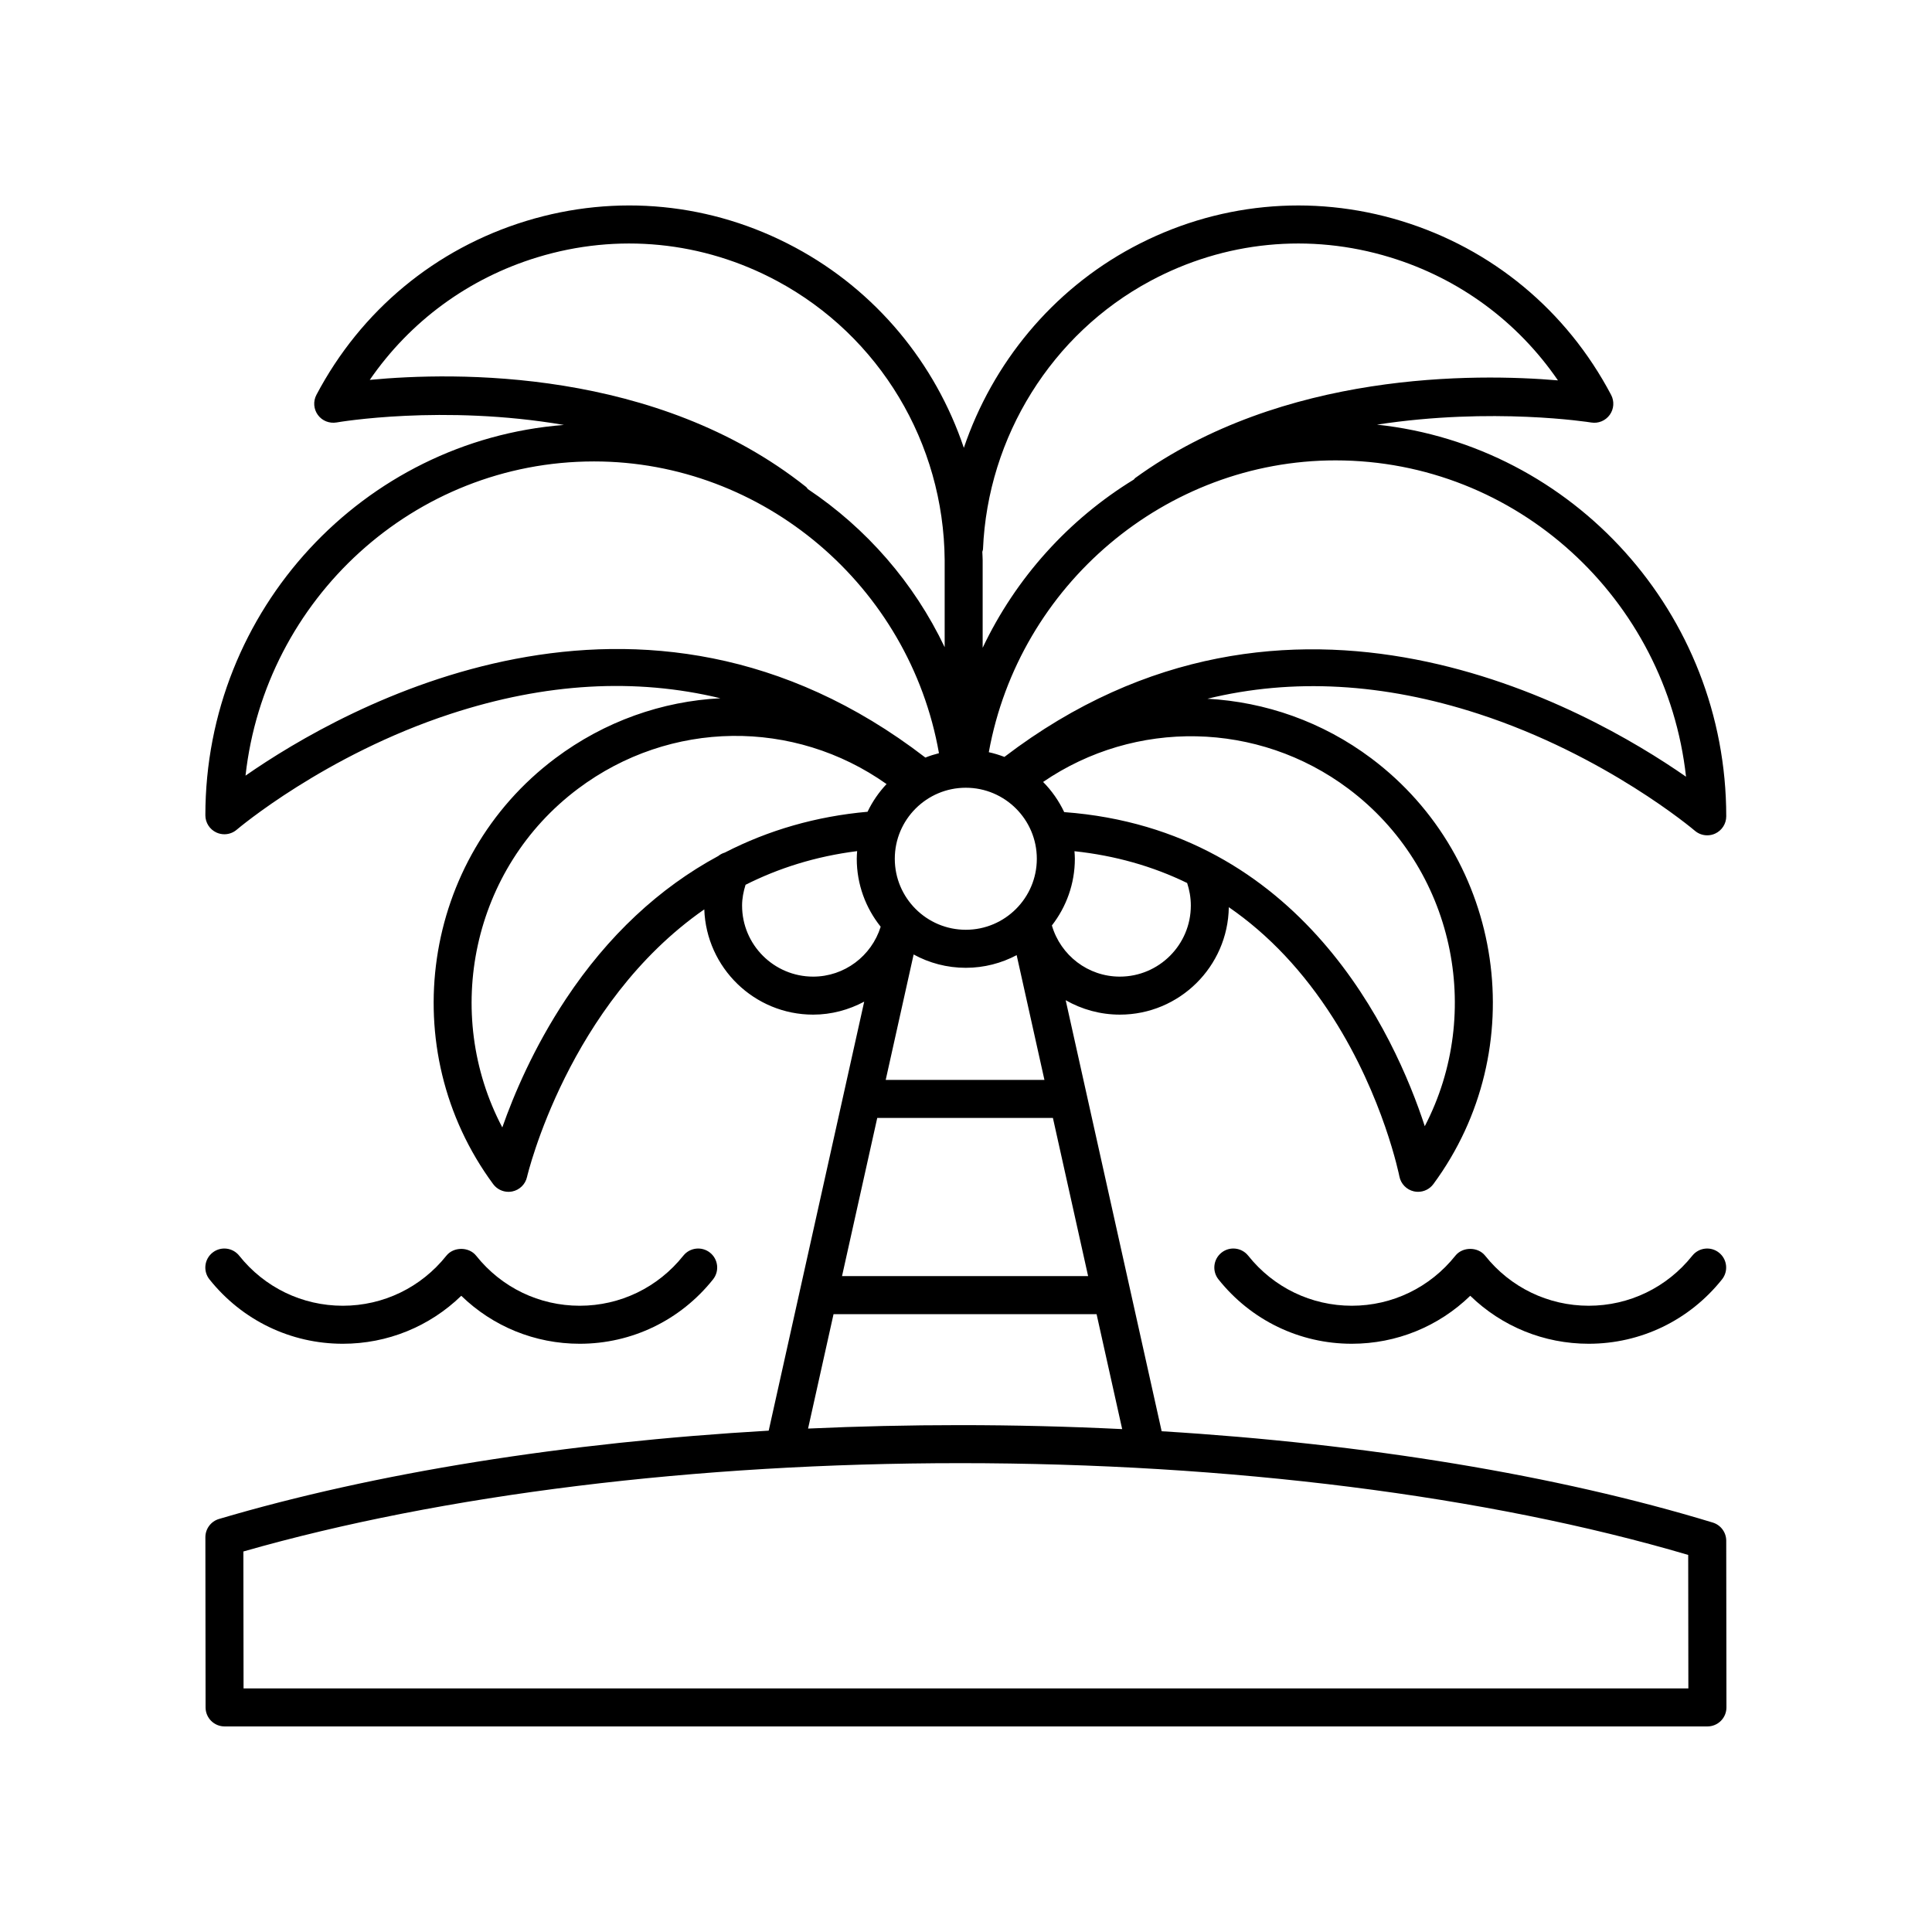 <?xml version="1.0" encoding="UTF-8"?>
<!-- Uploaded to: SVG Repo, www.svgrepo.com, Generator: SVG Repo Mixer Tools -->
<svg fill="#000000" width="800px" height="800px" version="1.1" viewBox="144 144 512 512" xmlns="http://www.w3.org/2000/svg">
 <g>
  <path d="m592.48 476.77c-6.719 8.43-16.723 13.266-27.453 13.266-10.727 0-20.734-4.832-27.453-13.266-1.914-2.402-5.969-2.402-7.883 0-6.719 8.43-16.723 13.266-27.453 13.266-10.727 0-20.734-4.832-27.453-13.266-1.738-2.176-4.906-2.535-7.078-0.801-2.176 1.734-2.535 4.906-0.801 7.078 8.641 10.844 21.52 17.062 35.332 17.062 11.848 0 23.004-4.574 31.391-12.715 8.387 8.145 19.543 12.715 31.391 12.715 13.812 0 26.691-6.219 35.332-17.062 1.734-2.176 1.375-5.344-0.801-7.078-2.164-1.73-5.332-1.375-7.07 0.801z"/>
  <path d="m234.85 500.11c11.848 0 23.004-4.574 31.391-12.715 8.387 8.145 19.543 12.715 31.391 12.715 13.812 0 26.691-6.219 35.332-17.062 1.734-2.176 1.375-5.344-0.801-7.078-2.172-1.73-5.34-1.375-7.078 0.801-6.719 8.43-16.723 13.266-27.453 13.266-10.727 0-20.734-4.832-27.453-13.266-1.914-2.402-5.969-2.398-7.883 0-6.719 8.43-16.723 13.266-27.453 13.266-10.73 0-20.734-4.832-27.453-13.266-1.738-2.176-4.906-2.535-7.078-0.801-2.176 1.734-2.535 4.906-0.801 7.078 8.648 10.844 21.523 17.062 35.34 17.062z"/>
  <path d="m198.48 596.49c0 2.777 2.258 5.031 5.035 5.031h392.97c1.34 0 2.621-0.531 3.566-1.477 0.945-0.945 1.477-2.231 1.473-3.566l-0.055-44.172c-0.004-2.215-1.453-4.168-3.57-4.812-41.309-12.586-91.875-20.891-146.05-24.199l-25.434-114.23c4.258 2.441 9.176 3.824 14.355 3.824 15.793 0 28.648-12.738 28.875-28.477 10.551 7.266 19.793 17.055 27.641 29.371 13.379 20.992 17.527 41.777 17.566 41.984 0.383 1.965 1.891 3.516 3.836 3.957 0.371 0.082 0.742 0.121 1.113 0.121 1.578 0 3.09-0.742 4.051-2.043 26.312-35.676 18.938-86.293-16.441-112.83-12.957-9.723-28.109-14.957-43.438-15.797 22.613-5.516 46.629-4.195 71.844 4.004 33.738 10.973 57.102 30.781 57.336 30.98 0.93 0.801 2.098 1.211 3.277 1.211 0.715 0 1.434-0.148 2.106-0.461 1.785-0.82 2.934-2.609 2.934-4.574 0-53.824-40.613-98.242-92.559-103.8 30.59-4.703 56.348-0.637 56.766-0.566 1.898 0.316 3.793-0.473 4.914-2.023 1.121-1.551 1.262-3.606 0.367-5.297-11.801-22.375-31.551-38.746-55.609-46.094-23.895-7.297-49.207-4.801-71.25 7.023-21.246 11.398-37.059 30.637-44.672 53.105-7.555-22.457-23.305-41.613-44.723-53.105-22.051-11.836-47.359-14.32-71.25-7.023-24.055 7.352-43.805 23.719-55.605 46.094-0.898 1.703-0.746 3.769 0.391 5.324 1.133 1.555 3.047 2.305 4.957 1.984 0.441-0.078 28.109-4.836 60.246 0.656-53.074 4.141-95.023 48.898-95.023 103.44 0 1.969 1.145 3.754 2.934 4.574 0.676 0.309 1.391 0.461 2.106 0.461 1.18 0 2.348-0.414 3.277-1.211 0.23-0.195 23.336-19.785 56.727-30.707 25.074-8.203 48.953-9.555 71.445-4.125-15.391 0.789-30.641 6.07-43.777 15.926-35.379 26.539-42.754 77.156-16.441 112.83 0.961 1.301 2.477 2.047 4.055 2.047 0.344 0 0.688-0.035 1.027-0.105 1.93-0.402 3.445-1.891 3.883-3.812 0.137-0.609 10.926-45.871 46.984-70.941 0.535 15.469 13.25 27.898 28.848 27.898 4.863 0 9.461-1.273 13.531-3.441l-25.309 113.69c-53.816 3.117-104.29 11.152-145.68 23.406-2.141 0.633-3.609 2.606-3.606 4.84zm178-156.23h46.551l9.332 41.926h-65.219zm23.469-87.5c10.379 0 18.82 8.441 18.82 18.82s-8.441 18.82-18.82 18.82c-10.379 0-18.82-8.441-18.82-18.82s8.441-18.82 18.82-18.82zm0 47.719c4.867 0 9.449-1.223 13.477-3.356l7.359 33.059h-42.062l7.398-33.234c4.113 2.25 8.824 3.531 13.828 3.531zm59.633-16.484c0 10.379-8.441 18.82-18.82 18.82-8.414 0-15.688-5.625-18-13.559 3.801-4.891 6.086-11.016 6.086-17.676 0-0.676-0.055-1.336-0.102-2 10.766 1.156 20.727 3.981 29.859 8.426 0.598 1.832 0.977 3.809 0.977 5.988zm62 58.461c-7.898-24.148-32.602-78.578-95.555-83.238-1.414-2.973-3.297-5.68-5.594-7.992 24.395-16.684 56.949-16.176 80.922 1.805 27.988 21 35.949 59.207 20.227 89.426zm69.23-92.621c-26.027-18.125-104.93-62.996-180.63-5.246-1.336-0.508-2.715-0.938-4.137-1.246 8.016-44.293 46.898-77.336 91.871-77.336 48.023 0 87.703 36.738 92.898 83.828zm-186.31-60.289c1.254-29.844 18.246-57.082 44.348-71.086 19.672-10.555 42.234-12.781 63.543-6.266 18.281 5.586 33.777 17.008 44.48 32.613-21.766-1.859-72.879-2.481-112.02 25.863-0.16 0.117-0.246 0.289-0.387 0.422-17.23 10.543-31.254 26.035-40.051 44.578v-23.289c-0.004-0.719-0.066-1.43-0.09-2.144 0.051-0.238 0.164-0.445 0.172-0.691zm-162.51-44.871c10.703-15.535 26.164-26.914 44.391-32.48 21.312-6.516 43.879-4.289 63.543 6.266 27.16 14.57 44.18 42.926 44.422 73.961v23.094c-8.133-17.105-20.766-31.535-36.25-41.895-0.176-0.191-0.285-0.422-0.496-0.59-39.719-31.527-93.105-30.5-115.61-28.355zm-32.926 104.88c5.191-46.781 44.629-83.27 92.355-83.27 44.895 0 83.621 33.051 91.414 77.32-1.23 0.312-2.438 0.691-3.598 1.16-75.418-58.047-154.17-13.301-180.17 4.789zm84.938 59.141c-8.57 12.914-13.879 25.512-16.887 34.086-15.949-30.273-8.027-68.68 20.055-89.75 24.441-18.336 57.262-18.598 81.777-1.246-2.039 2.16-3.738 4.633-5.039 7.34-13.551 1.207-26.227 4.848-37.824 10.816-0.633 0.188-1.211 0.484-1.73 0.906-15.641 8.441-29.27 21.148-40.352 37.848zm46.656-24.703c0-1.898 0.367-3.727 0.918-5.512 8.629-4.352 18.445-7.519 29.574-8.926-0.047 0.672-0.102 1.344-0.102 2.027 0 6.809 2.383 13.066 6.34 18.012-2.422 7.758-9.609 13.223-17.902 13.223-10.383-0.004-18.828-8.445-18.828-18.824zm24.238 108.27h69.707l6.785 30.465c-14.152-0.691-28.516-1.055-43.004-1.055-13.535 0-26.977 0.309-40.238 0.914zm33.484 39.488c71.426 0 139.77 8.625 193.01 24.32l0.043 35.379h-382.89l-0.047-36.289c52.754-15.109 119.99-23.41 189.89-23.41z"/>
 </g>
</svg>